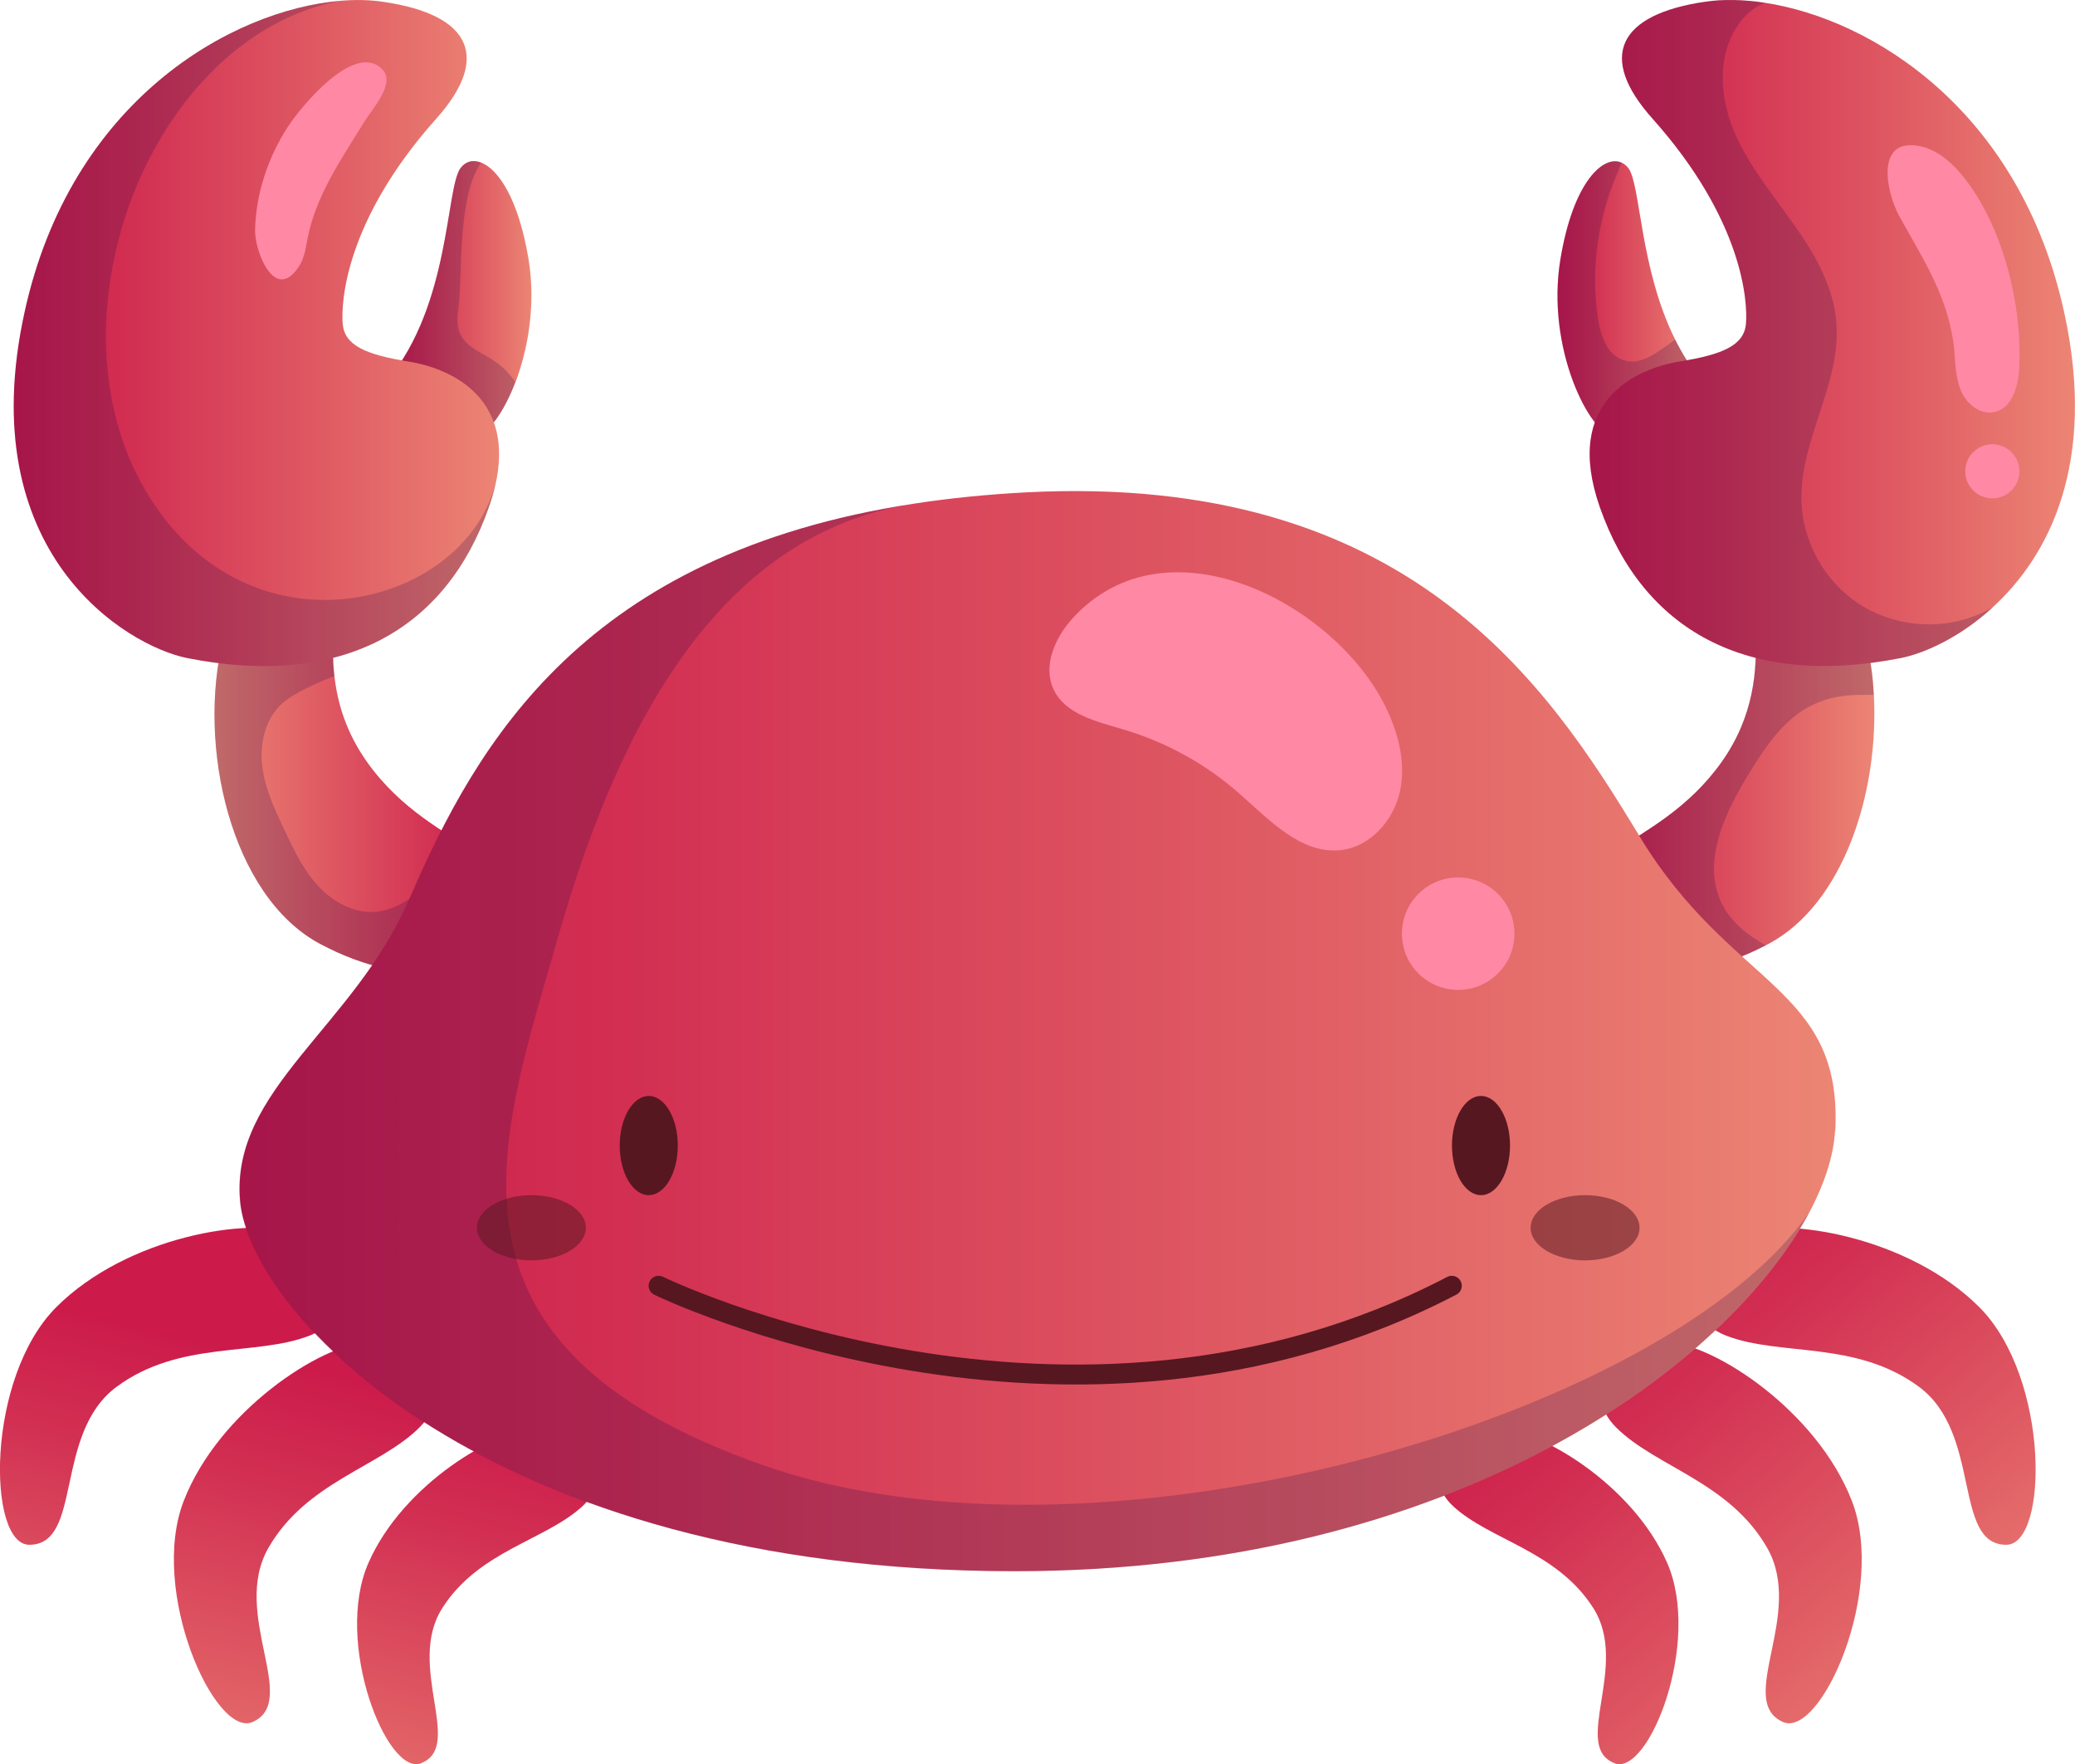 <svg width="100" height="85" viewBox="0 0 100 85" fill="none" xmlns="http://www.w3.org/2000/svg">
<g clip-path="url(#clip0_2682_16531)">
<path d="M24.39 44.77C23.598 47.013 19.76 47.785 15.437 45.489C11.113 43.193 9.474 35.911 10.766 30.759C12.052 25.607 14.577 26.246 15.85 27.025C16.716 27.55 15.79 29.794 16.116 32.576C16.263 33.874 16.682 35.298 17.688 36.716C19.34 39.039 21.459 40.071 22.918 41.083C24.257 42.001 25.037 42.913 24.384 44.77H24.39Z" fill="url(#paint0_linear_2682_16531)"/>
<path opacity="0.21" d="M24.39 44.77C23.598 47.013 19.76 47.785 15.437 45.489C11.113 43.193 9.474 35.911 10.766 30.759C12.052 25.607 14.577 26.246 15.85 27.025C16.716 27.55 15.79 29.794 16.116 32.576C15.103 32.962 14.117 33.448 13.631 33.867C12.792 34.593 12.505 35.804 12.638 36.902C12.765 38.001 13.245 39.026 13.724 40.024C14.164 40.963 14.617 41.915 15.323 42.68C16.029 43.446 17.022 44.011 18.061 43.938C19.953 43.805 21.173 41.742 22.918 41.083C24.257 42.001 25.037 42.913 24.384 44.77H24.39Z" fill="#1B0244"/>
<path d="M24.837 18.418C24.251 19.956 23.465 20.954 22.965 20.947C20.313 20.894 18.694 18.305 18.694 18.305C21.706 14.644 21.479 9.079 22.192 8.101C22.432 7.781 22.785 7.675 23.191 7.835C24.004 8.154 24.983 9.559 25.47 12.474C25.836 14.677 25.443 16.834 24.844 18.418H24.837Z" fill="url(#paint1_linear_2682_16531)"/>
<path opacity="0.21" d="M24.837 18.418C24.251 19.956 23.465 20.954 22.965 20.947C20.313 20.894 18.694 18.305 18.694 18.305C21.706 14.644 21.479 9.079 22.192 8.101C22.432 7.781 22.785 7.675 23.191 7.835C22.032 9.472 22.299 13.166 22.099 14.804C22.039 15.223 21.999 15.676 22.165 16.062C22.439 16.701 23.171 16.974 23.751 17.346C24.191 17.626 24.557 17.999 24.844 18.418H24.837Z" fill="#1B0244"/>
<path d="M23.937 23.064C23.937 23.064 23.937 23.097 23.924 23.117C23.844 23.53 23.724 23.976 23.558 24.448C21.499 30.319 16.522 33.195 9.027 31.71C6.109 31.131 -1.372 26.665 1.186 15.037C3.411 4.853 11.146 0.486 16.396 0.04C17.142 -0.026 17.841 -0.006 18.461 0.087C22.725 0.706 23.651 2.783 21.026 5.718C16.642 10.624 16.429 14.564 16.516 15.602C16.602 16.648 17.635 17.093 19.714 17.426C21.592 17.732 24.69 19.03 23.937 23.071V23.064Z" fill="url(#paint2_linear_2682_16531)"/>
<path d="M12.465 12.088C12.791 13.12 13.544 14.165 14.41 12.834C14.684 12.421 14.737 11.908 14.837 11.422C15.263 9.339 16.502 7.588 17.595 5.811C17.968 5.206 19.087 4.007 18.414 3.329C17.062 1.977 14.45 5.219 13.877 6.104C12.918 7.575 12.325 9.346 12.292 11.116C12.292 11.369 12.352 11.729 12.465 12.088Z" fill="#FF88A4"/>
<path opacity="0.21" d="M23.924 23.117C23.844 23.53 23.724 23.976 23.558 24.448C21.499 30.319 16.522 33.195 9.027 31.71C6.109 31.131 -1.372 26.665 1.186 15.037C3.411 4.852 11.146 0.486 16.396 0.04C7.289 1.757 2.052 15.263 7.029 23.663C12.005 32.077 22.565 29.228 23.924 23.11V23.117Z" fill="#1B0244"/>
<path d="M85.23 45.482C85.183 45.508 85.15 45.528 85.103 45.548C80.833 47.771 77.062 46.993 76.276 44.769C74.91 40.882 79.814 41.162 82.972 36.715C86.123 32.262 83.544 27.796 84.817 27.017C86.09 26.238 88.615 25.599 89.907 30.751C90.127 31.617 90.26 32.535 90.307 33.487C90.56 38.206 88.828 43.571 85.23 45.482Z" fill="url(#paint3_linear_2682_16531)"/>
<path opacity="0.21" d="M90.306 33.487C89.754 33.474 89.207 33.474 88.674 33.56C86.629 33.88 85.516 35.304 84.464 36.989C83.198 39.005 81.905 41.535 83.031 43.638C83.484 44.49 84.237 45.069 85.097 45.555C80.826 47.778 77.055 46.999 76.269 44.776C74.903 40.889 79.807 41.169 82.965 36.722C86.116 32.269 83.538 27.803 84.81 27.024C86.083 26.245 88.608 25.606 89.9 30.758C90.12 31.624 90.253 32.542 90.3 33.494L90.306 33.487Z" fill="#1B0244"/>
<path d="M81.972 18.311C81.972 18.311 80.353 20.9 77.702 20.954C76.689 20.974 74.477 16.827 75.203 12.48C75.829 8.713 77.295 7.455 78.141 7.834C78.268 7.887 78.381 7.981 78.481 8.107C79.074 8.926 79.021 12.933 80.733 16.367C81.073 17.046 81.479 17.705 81.979 18.311H81.972Z" fill="url(#paint4_linear_2682_16531)"/>
<path opacity="0.21" d="M81.972 18.311C81.972 18.311 80.353 20.9 77.702 20.954C76.689 20.974 74.477 16.827 75.203 12.48C75.829 8.713 77.295 7.455 78.141 7.834C78.061 8.054 77.975 8.267 77.888 8.48C76.989 10.636 76.662 13.019 77.009 15.329C77.129 16.161 77.455 17.106 78.254 17.359C79.134 17.639 79.927 16.913 80.733 16.367C81.073 17.046 81.479 17.705 81.979 18.311H81.972Z" fill="#1B0244"/>
<path d="M96.029 29.274C94.437 30.732 92.718 31.484 91.632 31.703C84.137 33.194 79.161 30.319 77.102 24.442C75.303 19.303 78.868 17.759 80.946 17.419C83.025 17.086 84.057 16.64 84.144 15.595C84.231 14.557 84.017 10.617 79.634 5.711C77.009 2.775 77.935 0.699 82.199 0.08C83.038 -0.04 84.004 -0.027 85.05 0.133C90.253 0.925 97.349 5.345 99.474 15.03C101.079 22.331 98.728 26.811 96.023 29.274H96.029Z" fill="url(#paint5_linear_2682_16531)"/>
<path d="M94.184 16.94C94.244 17.599 94.257 18.278 94.53 18.884C94.803 19.483 95.436 19.989 96.089 19.862C96.969 19.696 97.275 18.598 97.315 17.706C97.435 15.043 96.769 12.014 95.43 9.705C94.817 8.66 93.831 7.315 92.552 7.049C90.326 6.583 90.919 9.292 91.519 10.39C92.718 12.567 93.951 14.371 94.191 16.94H94.184Z" fill="#FF88A4"/>
<path d="M97.322 22.711C97.322 23.43 96.736 24.015 96.016 24.015C95.296 24.015 94.71 23.43 94.71 22.711C94.71 21.992 95.296 21.406 96.016 21.406C96.736 21.406 97.322 21.992 97.322 22.711Z" fill="#FF88A4"/>
<path opacity="0.21" d="M96.029 29.274C94.437 30.732 92.718 31.484 91.632 31.703C84.137 33.194 79.161 30.319 77.102 24.442C75.303 19.303 78.868 17.759 80.946 17.419C83.025 17.086 84.057 16.64 84.144 15.595C84.231 14.557 84.017 10.617 79.634 5.711C77.009 2.775 77.935 0.699 82.199 0.08C83.038 -0.04 84.004 -0.027 85.05 0.133C84.457 0.379 83.931 0.832 83.525 1.597C82.718 3.122 82.965 5.012 83.678 6.576C84.391 8.14 85.51 9.478 86.496 10.883C87.489 12.281 88.375 13.851 88.501 15.562C88.734 18.484 86.729 21.207 86.816 24.142C86.869 26.099 87.921 27.996 89.56 29.081C91.193 30.159 93.358 30.392 95.183 29.673C95.47 29.56 95.75 29.427 96.029 29.274Z" fill="#1B0244"/>
<path d="M1.412 74.437C4.004 74.437 2.572 69.072 5.623 66.822C8.668 64.572 12.312 65.371 14.917 64.359C17.522 63.347 16.289 60.226 14.184 59.427C12.079 58.628 6.129 59.573 2.718 62.981C-0.693 66.389 -0.619 74.437 1.412 74.437Z" fill="url(#paint6_linear_2682_16531)"/>
<path d="M12.172 82.977C14.47 81.965 11.106 77.765 12.938 74.583C14.764 71.401 18.308 70.689 20.22 68.779C22.132 66.869 19.827 64.579 17.648 64.692C15.47 64.805 10.56 67.96 8.861 72.307C7.162 76.66 10.366 83.769 12.172 82.977Z" fill="url(#paint7_linear_2682_16531)"/>
<path d="M20.293 84.96C22.385 84.148 19.554 80.261 21.313 77.492C23.072 74.723 26.263 74.231 28.055 72.593C29.847 70.956 27.868 68.826 25.916 68.839C23.964 68.852 19.447 71.475 17.762 75.296C16.07 79.116 18.648 85.599 20.293 84.967V84.96Z" fill="url(#paint8_linear_2682_16531)"/>
<path d="M96.689 74.437C94.097 74.437 95.53 69.072 92.478 66.822C89.434 64.572 85.79 65.371 83.185 64.359C80.58 63.347 81.812 60.226 83.918 59.427C86.023 58.628 91.972 59.573 95.383 62.981C98.794 66.389 98.721 74.437 96.689 74.437Z" fill="url(#paint9_linear_2682_16531)"/>
<path d="M85.93 82.977C83.631 81.965 86.995 77.765 85.163 74.583C83.338 71.401 79.793 70.689 77.882 68.779C75.969 66.869 78.275 64.579 80.453 64.692C82.632 64.805 87.542 67.96 89.241 72.307C90.939 76.66 87.735 83.769 85.93 82.977Z" fill="url(#paint10_linear_2682_16531)"/>
<path d="M77.808 84.96C75.716 84.148 78.548 80.261 76.789 77.492C75.03 74.723 71.839 74.231 70.047 72.593C68.255 70.956 70.233 68.826 72.185 68.839C74.137 68.852 78.654 71.475 80.34 75.296C82.025 79.116 79.454 85.599 77.808 84.967V84.96Z" fill="url(#paint11_linear_2682_16531)"/>
<path d="M88.435 54.495C88.375 55.626 87.968 56.951 87.222 58.375C83.325 65.724 70.207 75.708 48.901 75.708C23.465 75.708 12.039 63.234 11.572 57.869C11.106 52.505 17.076 49.483 19.74 43.306C23.012 35.718 28.201 26.692 44.051 24.269C45.736 24.009 47.548 23.823 49.487 23.723C67.802 22.791 74.57 32.935 79.001 40.277C83.431 47.612 88.801 47.499 88.448 54.488L88.435 54.495Z" fill="url(#paint12_linear_2682_16531)"/>
<path d="M51.686 29.8C50.84 30.732 50.233 32.11 50.786 33.242C51.359 34.433 52.858 34.766 54.124 35.145C56.176 35.751 58.095 36.803 59.7 38.214C61.173 39.505 62.725 41.209 64.67 40.956C66.063 40.776 67.155 39.525 67.462 38.161C67.768 36.789 67.402 35.352 66.789 34.087C64.331 29.048 56.209 24.828 51.686 29.8Z" fill="#FF88A4"/>
<path d="M72.985 44.99C72.985 46.487 71.772 47.699 70.273 47.699C68.774 47.699 67.562 46.487 67.562 44.99C67.562 43.492 68.774 42.281 70.273 42.281C71.772 42.281 72.985 43.492 72.985 44.99Z" fill="#FF88A4"/>
<path opacity="0.21" d="M87.209 58.382C83.311 65.73 70.193 75.715 48.888 75.715C23.451 75.715 12.025 63.241 11.559 57.876C11.093 52.511 17.062 49.489 19.727 43.312C22.998 35.724 28.188 26.698 44.037 24.275C34.331 25.76 29.607 35.598 26.849 45.302C24.097 55.007 20.287 64.772 36.696 70.576C53.098 76.38 80.5 68.18 87.215 58.382H87.209Z" fill="#1B0244"/>
<path d="M32.665 55.2C32.665 56.518 32.039 57.59 31.266 57.59C30.493 57.59 29.867 56.518 29.867 55.2C29.867 53.882 30.493 52.81 31.266 52.81C32.039 52.81 32.665 53.882 32.665 55.2Z" fill="#561720"/>
<path d="M72.772 55.2C72.772 56.518 72.145 57.59 71.373 57.59C70.6 57.59 69.974 56.518 69.974 55.2C69.974 53.882 70.6 52.81 71.373 52.81C72.145 52.81 72.772 53.882 72.772 55.2Z" fill="#561720"/>
<g opacity="0.53">
<path d="M25.61 60.732C27.059 60.732 28.235 60.028 28.235 59.161C28.235 58.293 27.059 57.59 25.61 57.59C24.16 57.59 22.985 58.293 22.985 59.161C22.985 60.028 24.16 60.732 25.61 60.732Z" fill="#561720"/>
<path d="M76.389 60.732C77.839 60.732 79.014 60.028 79.014 59.161C79.014 58.293 77.839 57.59 76.389 57.59C74.94 57.59 73.764 58.293 73.764 59.161C73.764 60.028 74.94 60.732 76.389 60.732Z" fill="#561720"/>
</g>
<path d="M31.739 61.956C31.739 61.956 51.506 71.581 69.967 61.956" stroke="#561720" stroke-width="0.96" stroke-linecap="round" stroke-linejoin="round"/>
</g>
<defs>
<linearGradient id="paint0_linear_2682_16531" x1="10.333" y1="36.683" x2="24.624" y2="36.683" gradientUnits="userSpaceOnUse">
<stop stop-color="#EC8574"/>
<stop offset="0.28" stop-color="#E26467"/>
<stop offset="0.76" stop-color="#D22F52"/>
<stop offset="1" stop-color="#CC1B4B"/>
</linearGradient>
<linearGradient id="paint1_linear_2682_16531" x1="18.688" y1="14.358" x2="25.603" y2="14.358" gradientUnits="userSpaceOnUse">
<stop stop-color="#CC1B4B"/>
<stop offset="0.24" stop-color="#D22F52"/>
<stop offset="0.72" stop-color="#E26467"/>
<stop offset="1" stop-color="#EC8574"/>
</linearGradient>
<linearGradient id="paint2_linear_2682_16531" x1="0.66" y1="16.048" x2="24.051" y2="16.048" gradientUnits="userSpaceOnUse">
<stop stop-color="#CC1B4B"/>
<stop offset="0.24" stop-color="#D22F52"/>
<stop offset="0.72" stop-color="#E26467"/>
<stop offset="1" stop-color="#EC8574"/>
</linearGradient>
<linearGradient id="paint3_linear_2682_16531" x1="76.036" y1="36.682" x2="90.333" y2="36.682" gradientUnits="userSpaceOnUse">
<stop stop-color="#CC1B4B"/>
<stop offset="0.24" stop-color="#D22F52"/>
<stop offset="0.72" stop-color="#E26467"/>
<stop offset="1" stop-color="#EC8574"/>
</linearGradient>
<linearGradient id="paint4_linear_2682_16531" x1="75.057" y1="14.357" x2="81.972" y2="14.357" gradientUnits="userSpaceOnUse">
<stop stop-color="#CC1B4B"/>
<stop offset="0.24" stop-color="#D22F52"/>
<stop offset="0.72" stop-color="#E26467"/>
<stop offset="1" stop-color="#EC8574"/>
</linearGradient>
<linearGradient id="paint5_linear_2682_16531" x1="76.616" y1="16.048" x2="100" y2="16.048" gradientUnits="userSpaceOnUse">
<stop stop-color="#CC1B4B"/>
<stop offset="0.24" stop-color="#D22F52"/>
<stop offset="0.72" stop-color="#E26467"/>
<stop offset="1" stop-color="#EC8574"/>
</linearGradient>
<linearGradient id="paint6_linear_2682_16531" x1="2.905" y1="87.483" x2="8.558" y2="64.397" gradientUnits="userSpaceOnUse">
<stop stop-color="#EC8574"/>
<stop offset="0.28" stop-color="#E26467"/>
<stop offset="0.76" stop-color="#D22F52"/>
<stop offset="1" stop-color="#CC1B4B"/>
</linearGradient>
<linearGradient id="paint7_linear_2682_16531" x1="10.12" y1="89.247" x2="15.773" y2="66.161" gradientUnits="userSpaceOnUse">
<stop stop-color="#EC8574"/>
<stop offset="0.28" stop-color="#E26467"/>
<stop offset="0.76" stop-color="#D22F52"/>
<stop offset="1" stop-color="#CC1B4B"/>
</linearGradient>
<linearGradient id="paint8_linear_2682_16531" x1="18.794" y1="91.364" x2="24.441" y2="68.278" gradientUnits="userSpaceOnUse">
<stop stop-color="#EC8574"/>
<stop offset="0.28" stop-color="#E26467"/>
<stop offset="0.76" stop-color="#D22F52"/>
<stop offset="1" stop-color="#CC1B4B"/>
</linearGradient>
<linearGradient id="paint9_linear_2682_16531" x1="82.885" y1="56.551" x2="101.726" y2="78.241" gradientUnits="userSpaceOnUse">
<stop stop-color="#CC1B4B"/>
<stop offset="0.24" stop-color="#D22F52"/>
<stop offset="0.72" stop-color="#E26467"/>
<stop offset="1" stop-color="#EC8574"/>
</linearGradient>
<linearGradient id="paint10_linear_2682_16531" x1="75.296" y1="63.141" x2="94.138" y2="84.831" gradientUnits="userSpaceOnUse">
<stop stop-color="#CC1B4B"/>
<stop offset="0.24" stop-color="#D22F52"/>
<stop offset="0.72" stop-color="#E26467"/>
<stop offset="1" stop-color="#EC8574"/>
</linearGradient>
<linearGradient id="paint11_linear_2682_16531" x1="69.134" y1="68.499" x2="87.975" y2="90.182" gradientUnits="userSpaceOnUse">
<stop stop-color="#CC1B4B"/>
<stop offset="0.24" stop-color="#D22F52"/>
<stop offset="0.72" stop-color="#E26467"/>
<stop offset="1" stop-color="#EC8574"/>
</linearGradient>
<linearGradient id="paint12_linear_2682_16531" x1="11.533" y1="49.689" x2="88.448" y2="49.689" gradientUnits="userSpaceOnUse">
<stop stop-color="#CC1B4B"/>
<stop offset="0.24" stop-color="#D22F52"/>
<stop offset="0.72" stop-color="#E26467"/>
<stop offset="1" stop-color="#EC8574"/>
</linearGradient>
<clipPath id="clip0_2682_16531">
<rect width="100" height="85" fill="white"/>
</clipPath>
</defs>
</svg>
